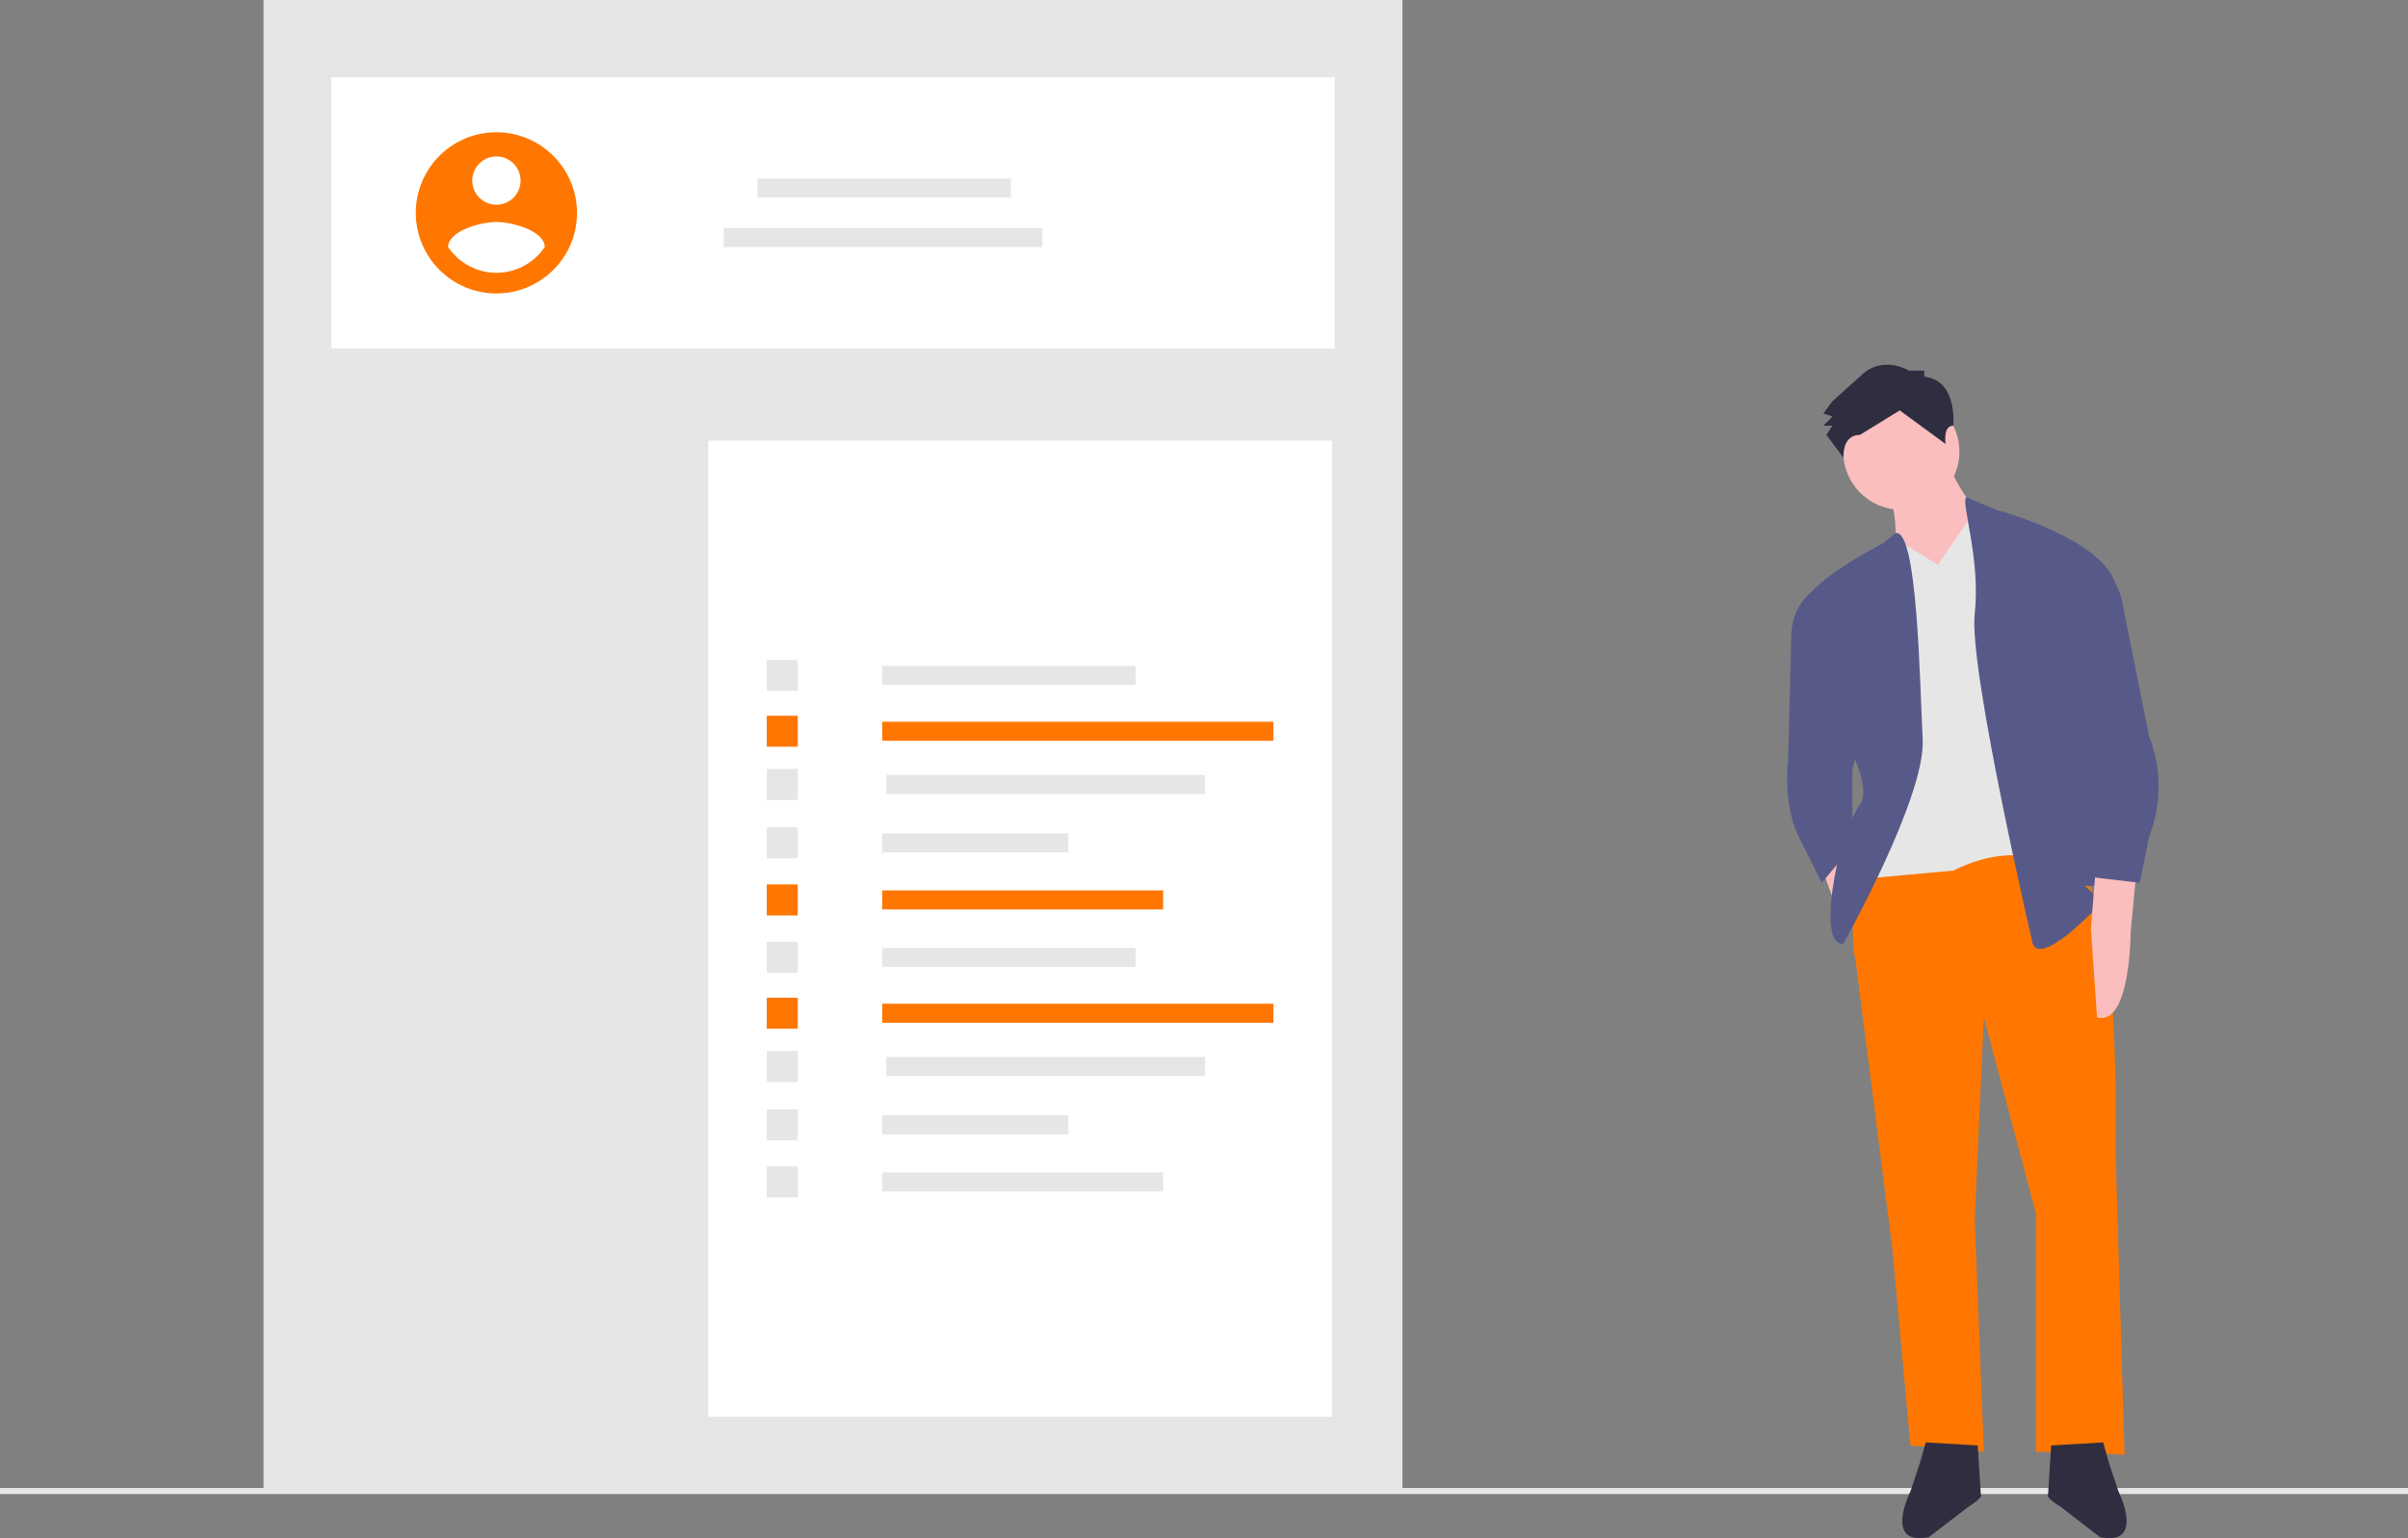 <?xml version="1.0" standalone="no"?><!-- Generator: Gravit.io --><svg xmlns="http://www.w3.org/2000/svg" xmlns:xlink="http://www.w3.org/1999/xlink" style="isolation:isolate" viewBox="0 0 600 383.336" width="600" height="383.336"><rect x="0" y="0" width="600" height="383.336" fill="#808080" stroke="none"/><defs><clipPath id="_clipPath_HphStSE4Z9zFYTfQQTg2WI1vhnQRnnqB"><rect width="600" height="383.336"/></clipPath></defs><g clip-path="url(#_clipPath_HphStSE4Z9zFYTfQQTg2WI1vhnQRnnqB)"><g><rect x="65.664" y="0" width="283.784" height="371.622" transform="matrix(1,0,0,1,0,0)" fill="rgb(230,230,230)"/><rect x="82.556" y="19.257" width="250" height="67.568" transform="matrix(1,0,0,1,0,0)" fill="rgb(255,255,255)"/><rect x="176.474" y="109.797" width="155.405" height="243.243" transform="matrix(1,0,0,1,0,0)" fill="rgb(255,255,255)"/><rect x="188.743" y="44.504" width="63.124" height="4.745" transform="matrix(1,0,0,1,0,0)" fill="rgb(230,230,230)"/><rect x="180.297" y="56.832" width="79.441" height="4.745" transform="matrix(1,0,0,1,0,0)" fill="rgb(230,230,230)"/><rect x="219.824" y="165.929" width="63.124" height="4.745" transform="matrix(1,0,0,1,0,0)" fill="rgb(230,230,230)"/><rect x="219.824" y="179.858" width="97.477" height="4.745" transform="matrix(1,0,0,1,0,0)" fill="rgb(255,119,0)"/><rect x="220.838" y="193.122" width="79.441" height="4.745" transform="matrix(1,0,0,1,0,0)" fill="rgb(230,230,230)"/><rect x="219.824" y="207.677" width="46.377" height="4.745" transform="matrix(1,0,0,1,0,0)" fill="rgb(230,230,230)"/><rect x="219.824" y="221.894" width="69.994" height="4.745" transform="matrix(1,0,0,1,0,0)" fill="rgb(255,119,0)"/><rect x="191.053" y="164.437" width="7.729" height="7.729" transform="matrix(1,0,0,1,0,0)" fill="rgb(230,230,230)"/><rect x="191.053" y="178.365" width="7.729" height="7.729" transform="matrix(1,0,0,1,0,0)" fill="rgb(255,119,0)"/><rect x="191.053" y="191.63" width="7.729" height="7.729" transform="matrix(1,0,0,1,0,0)" fill="rgb(230,230,230)"/><rect x="191.053" y="206.185" width="7.729" height="7.729" transform="matrix(1,0,0,1,0,0)" fill="rgb(230,230,230)"/><rect x="191.053" y="220.401" width="7.729" height="7.729" transform="matrix(1,0,0,1,0,0)" fill="rgb(255,119,0)"/><rect x="219.824" y="236.199" width="63.124" height="4.745" transform="matrix(1,0,0,1,0,0)" fill="rgb(230,230,230)"/><rect x="219.824" y="250.128" width="97.477" height="4.745" transform="matrix(1,0,0,1,0,0)" fill="rgb(255,119,0)"/><rect x="220.838" y="263.393" width="79.441" height="4.745" transform="matrix(1,0,0,1,0,0)" fill="rgb(230,230,230)"/><rect x="219.824" y="277.947" width="46.377" height="4.745" transform="matrix(1,0,0,1,0,0)" fill="rgb(230,230,230)"/><rect x="219.824" y="292.164" width="69.994" height="4.745" transform="matrix(1,0,0,1,0,0)" fill="rgb(230,230,230)"/><rect x="191.053" y="234.707" width="7.729" height="7.729" transform="matrix(1,0,0,1,0,0)" fill="rgb(230,230,230)"/><rect x="191.053" y="248.635" width="7.729" height="7.729" transform="matrix(1,0,0,1,0,0)" fill="rgb(255,119,0)"/><rect x="191.053" y="261.9" width="7.729" height="7.729" transform="matrix(1,0,0,1,0,0)" fill="rgb(230,230,230)"/><rect x="191.053" y="276.455" width="7.729" height="7.729" transform="matrix(1,0,0,1,0,0)" fill="rgb(230,230,230)"/><rect x="191.053" y="290.672" width="7.729" height="7.729" transform="matrix(1,0,0,1,0,0)" fill="rgb(230,230,230)"/><path d=" M 123.693 32.953 C 112.599 32.953 103.606 41.947 103.606 53.041 C 103.606 64.134 112.599 73.128 123.693 73.128 C 134.787 73.128 143.78 64.134 143.78 53.041 C 143.748 41.96 134.773 32.986 123.693 32.953 L 123.693 32.953 Z  M 123.693 38.98 C 126.13 38.98 128.328 40.448 129.26 42.7 C 130.193 44.951 129.677 47.543 127.954 49.267 C 126.23 50.99 123.639 51.506 121.387 50.573 C 119.135 49.64 117.667 47.443 117.667 45.006 C 117.678 41.682 120.369 38.991 123.693 38.98 L 123.693 38.98 Z  M 123.693 67.99 C 118.86 67.968 114.349 65.561 111.641 61.558 C 111.737 57.541 119.675 55.329 123.693 55.329 C 127.71 55.329 135.649 57.541 135.745 61.558 C 133.033 65.558 128.525 67.964 123.693 67.99 Z " fill="rgb(255,119,0)"/><rect x="0" y="370.812" width="600" height="1.514" transform="matrix(1,0,0,1,0,0)" fill="rgb(230,230,230)"/><path d=" M 484.411 114.084 C 484.411 114.084 491.27 128.563 495.842 130.087 L 482.887 149.9 L 472.219 136.945 C 472.219 136.945 472.981 127.801 470.695 123.991 C 468.409 120.181 484.411 114.084 484.411 114.084 Z " fill="rgb(251,190,190)"/><circle vector-effect="non-scaling-stroke" cx="473.743" cy="112.56" r="14.478" fill="rgb(251,190,190)"/><path d=" M 453.93 216.196 L 457.741 226.864 L 462.313 221.53 L 458.476 209.378 L 453.93 216.196 L 453.93 216.196 Z " fill="rgb(251,190,190)"/><path d=" M 464.599 210.861 C 464.599 210.861 460.027 229.912 462.313 239.056 C 462.313 239.056 471.457 310.687 471.457 310.687 L 476.029 360.218 L 494.318 361.742 L 492.032 303.828 L 494.318 253.535 L 507.272 302.304 L 507.272 361.742 L 529.371 362.504 L 527.085 285.54 C 527.085 285.54 528.609 226.102 518.703 218.482 C 518.703 218.482 507.272 209.337 507.272 209.337 L 464.599 210.861 Z " fill="rgb(255,119,0)"/><path d=" M 479.839 359.456 L 478.315 364.79 L 476.029 371.649 C 476.029 371.649 469.171 385.365 480.601 383.079 C 480.601 383.079 490.508 375.459 490.508 375.459 C 490.508 375.459 494.318 373.173 493.556 372.411 C 493.556 372.411 492.794 360.218 492.794 360.218 L 479.839 359.456 Z " fill="rgb(47,46,65)"/><path d=" M 524.037 359.456 L 525.561 364.79 L 527.847 371.649 C 527.847 371.649 534.705 385.365 523.275 383.079 C 523.275 383.079 513.368 375.459 513.368 375.459 C 513.368 375.459 509.558 373.173 510.32 372.411 C 510.32 372.411 511.082 360.218 511.082 360.218 L 524.037 359.456 Z " fill="rgb(47,46,65)"/><path d=" M 482.887 140.755 L 492.207 127.039 L 509.558 136.183 L 511.844 215.434 C 511.844 215.434 501.938 209.337 486.698 216.958 C 486.698 216.958 461.551 219.244 461.551 219.244 L 470.695 184.953 L 466.885 139.231 L 472.335 134.285 L 482.887 140.755 Z " fill="rgb(230,230,230)"/><path d=" M 472.336 132.843 L 469.171 135.421 C 469.171 135.421 449.358 145.327 448.596 152.186 L 462.313 189.525 C 462.313 189.525 466.123 197.907 463.075 200.955 C 463.075 200.955 456.979 211.624 457.741 215.434 C 457.741 215.434 453.168 235.246 459.265 235.246 C 459.265 235.246 479.839 198.669 479.077 184.191 C 478.315 169.712 477.788 131.788 472.336 132.843 Z " fill="rgb(87,90,137)"/><path d=" M 455.455 147.613 L 450.758 148.116 C 450.758 148.116 446.31 151.424 446.31 159.044 C 446.31 159.044 445.548 189.525 445.548 189.525 C 445.548 189.525 444.024 200.955 448.596 209.337 C 448.596 209.337 453.93 220.006 453.93 220.006 L 461.551 210.861 L 461.551 191.811 L 464.599 179.618 L 455.455 147.613 Z " fill="rgb(87,90,137)"/><path d=" M 489.916 123.904 L 497.366 127.039 C 497.366 127.039 523.275 133.897 527.085 145.327 L 516.416 171.998 C 516.416 171.998 524.037 220.768 521.751 220.768 L 519.465 220.768 C 519.465 220.768 525.561 225.34 521.751 226.864 C 521.751 226.864 508.796 240.58 506.51 235.246 C 506.51 235.246 490.508 166.664 492.032 152.948 C 493.556 139.231 488.563 125.341 489.916 123.904 Z " fill="rgb(87,90,137)"/><path d=" M 479.458 93.891 L 479.458 92.367 L 475.648 92.367 C 475.648 92.367 469.552 88.557 464.218 93.129 C 464.218 93.129 456.598 99.987 456.598 99.987 L 454.311 103.035 L 456.598 103.797 L 454.311 106.083 L 456.598 106.083 L 455.074 108.369 L 459.345 114.084 C 459.345 114.084 458.884 108.369 463.456 108.369 C 463.456 108.369 473.362 102.273 473.362 102.273 L 484.792 110.655 C 484.792 110.655 484.03 106.105 486.697 106.094 C 486.698 106.094 487.841 94.653 479.458 93.891 Z " fill="rgb(47,46,65)"/><path d=" M 532.419 216.196 L 530.895 232.198 C 530.895 232.198 530.895 255.821 522.513 253.535 C 522.513 253.535 520.989 231.436 520.989 231.436 L 522.147 217.106 L 532.419 216.196 Z " fill="rgb(251,190,190)"/><path d=" M 515.654 141.517 C 515.654 141.517 525.561 137.707 528.609 149.138 C 528.609 149.138 535.467 183.429 535.467 183.429 C 538.651 191.508 538.651 200.496 535.467 208.575 L 533.181 220.006 L 520.227 218.482 L 517.179 192.573 L 514.13 159.806 L 515.654 141.517 Z " fill="rgb(87,90,137)"/></g></g></svg>